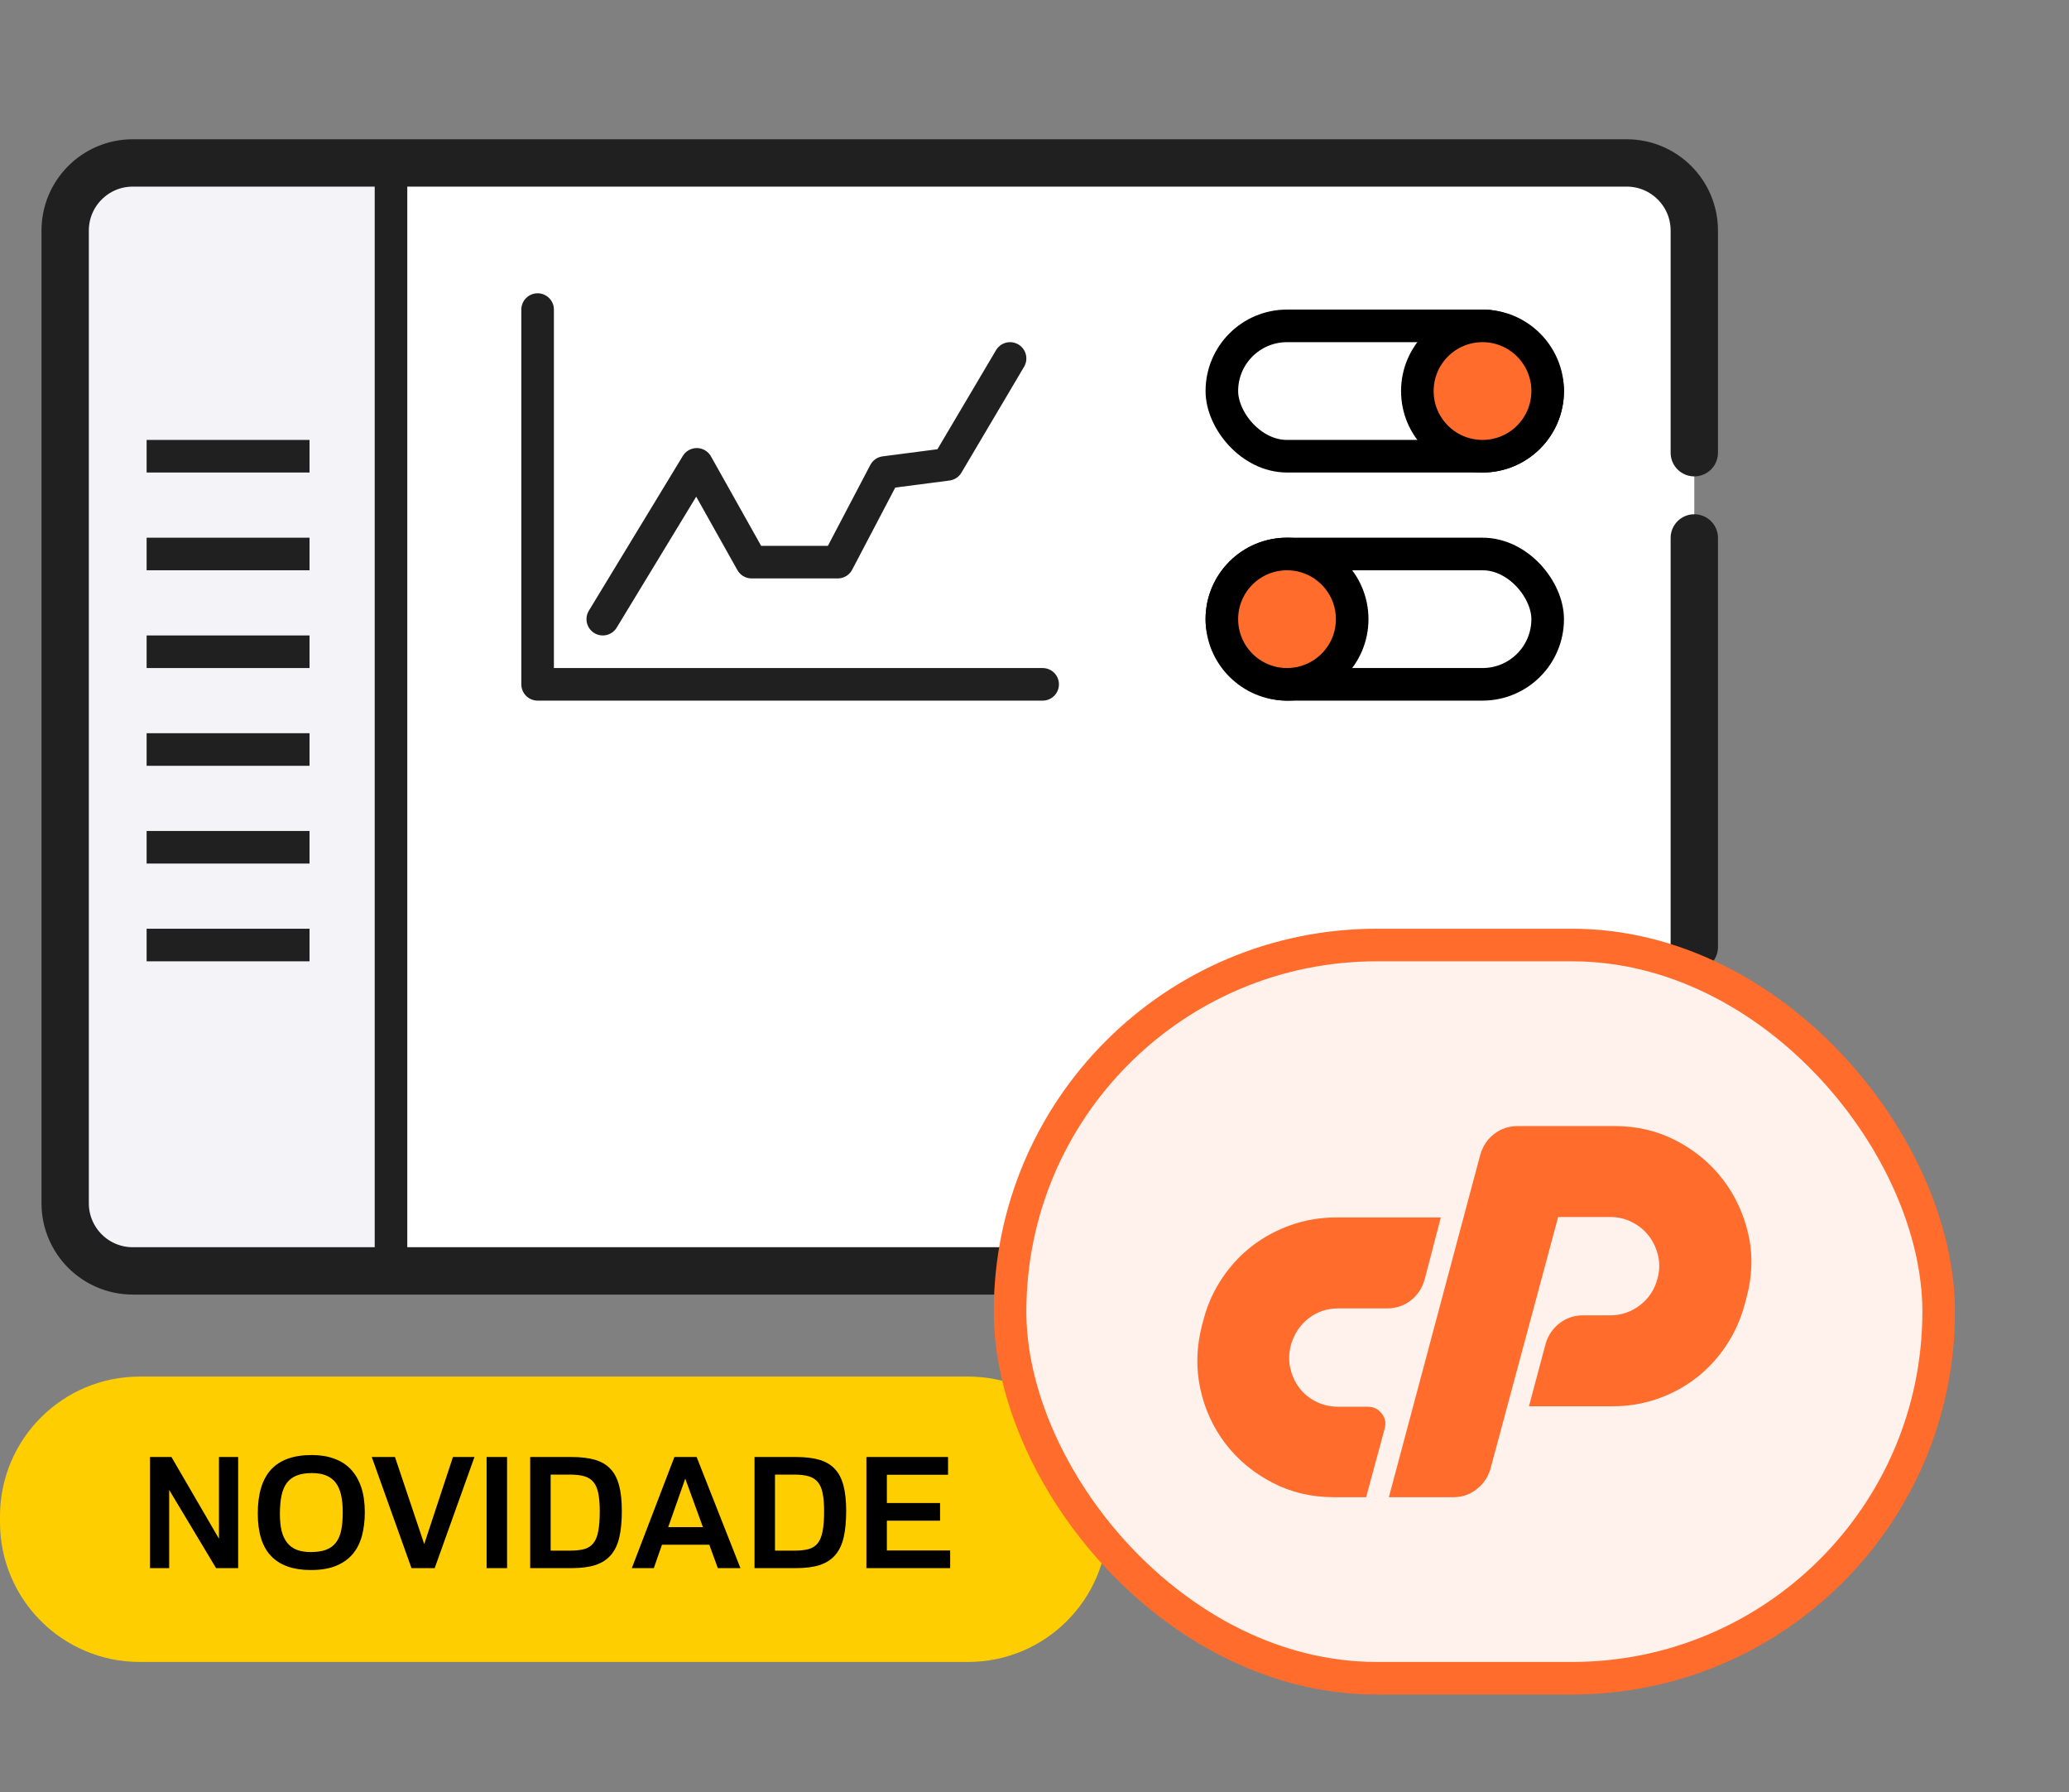 <svg width="127" height="110" viewBox="0 0 127 110" fill="none" xmlns="http://www.w3.org/2000/svg">
<rect x="0" y="0" width="127" height="110" fill="#808080" stroke="none"/>
<rect x="4" y="10" width="100" height="68" rx="5" fill="white"/>
<path d="M0 93.06C0 88.324 3.839 84.485 8.575 84.485H59.425C64.161 84.485 68 88.324 68 93.06V93.425C68 98.161 64.161 102 59.425 102H8.575C3.839 102 0 98.161 0 93.425V93.06Z" fill="#FFCE00"/>
<path d="M9.207 89.422H10.524L13.441 94.437V89.422H14.618V96.242H13.264L10.384 91.441V96.242H9.207V89.422ZM15.823 92.893C15.823 91.689 16.094 90.79 16.637 90.194C17.183 89.599 18.017 89.301 19.14 89.301C19.649 89.301 20.103 89.374 20.503 89.52C20.907 89.662 21.248 89.879 21.527 90.171C21.806 90.463 22.02 90.829 22.169 91.269C22.318 91.706 22.392 92.22 22.392 92.809C22.392 93.333 22.335 93.812 22.22 94.246C22.105 94.681 21.918 95.055 21.657 95.368C21.397 95.681 21.055 95.924 20.634 96.098C20.212 96.272 19.692 96.359 19.075 96.359C18.005 96.359 17.195 96.075 16.646 95.507C16.097 94.937 15.823 94.065 15.823 92.893ZM17.181 92.916C17.181 93.322 17.217 93.673 17.288 93.967C17.363 94.259 17.478 94.501 17.633 94.693C17.788 94.885 17.985 95.028 18.224 95.121C18.462 95.211 18.749 95.256 19.084 95.256C19.46 95.256 19.773 95.208 20.024 95.112C20.275 95.016 20.475 94.868 20.624 94.67C20.776 94.471 20.883 94.22 20.945 93.916C21.007 93.609 21.038 93.245 21.038 92.823C21.038 92.423 21.006 92.072 20.941 91.771C20.875 91.471 20.768 91.219 20.62 91.018C20.471 90.816 20.275 90.664 20.033 90.562C19.795 90.459 19.498 90.408 19.145 90.408C18.779 90.408 18.47 90.458 18.219 90.557C17.968 90.653 17.765 90.804 17.61 91.008C17.457 91.213 17.347 91.474 17.279 91.79C17.214 92.103 17.181 92.479 17.181 92.916ZM22.82 89.422H24.244L26.04 94.768L27.803 89.422H29.124L26.682 96.242H25.258L22.82 89.422ZM29.869 96.242V89.422H31.125V96.242H29.869ZM32.544 96.242V89.422H35.084C35.642 89.422 36.117 89.478 36.508 89.589C36.898 89.701 37.216 89.886 37.462 90.143C37.71 90.4 37.889 90.742 38.001 91.167C38.113 91.588 38.169 92.111 38.169 92.734C38.169 93.367 38.117 93.907 38.015 94.353C37.913 94.797 37.741 95.158 37.499 95.438C37.26 95.717 36.944 95.921 36.55 96.052C36.159 96.179 35.673 96.242 35.093 96.242H32.544ZM34.996 95.168C35.34 95.168 35.628 95.137 35.861 95.075C36.094 95.01 36.28 94.89 36.419 94.716C36.562 94.54 36.663 94.295 36.722 93.981C36.784 93.665 36.815 93.256 36.815 92.753C36.815 92.31 36.785 91.944 36.726 91.655C36.671 91.364 36.571 91.132 36.429 90.962C36.289 90.791 36.101 90.672 35.866 90.604C35.63 90.535 35.334 90.501 34.977 90.501H33.8V95.168H34.996ZM40.132 96.242H38.783L41.397 89.422H42.761L45.45 96.242H44.063L43.538 94.805H40.634L40.132 96.242ZM43.147 93.725L42.063 90.748L41.016 93.725H43.147ZM46.315 96.242V89.422H48.855C49.414 89.422 49.888 89.478 50.279 89.589C50.67 89.701 50.988 89.886 51.233 90.143C51.481 90.4 51.661 90.742 51.772 91.167C51.884 91.588 51.94 92.111 51.94 92.734C51.94 93.367 51.889 93.907 51.786 94.353C51.684 94.797 51.512 95.158 51.27 95.438C51.031 95.717 50.715 95.921 50.321 96.052C49.93 96.179 49.445 96.242 48.865 96.242H46.315ZM48.767 95.168C49.111 95.168 49.4 95.137 49.632 95.075C49.865 95.01 50.051 94.89 50.191 94.716C50.333 94.54 50.434 94.295 50.493 93.981C50.555 93.665 50.586 93.256 50.586 92.753C50.586 92.31 50.556 91.944 50.498 91.655C50.442 91.364 50.343 91.132 50.2 90.962C50.06 90.791 49.873 90.672 49.637 90.604C49.401 90.535 49.105 90.501 48.748 90.501H47.571V95.168H48.767ZM53.182 96.242V89.422H58.193V90.511H54.438V92.246H57.704V93.33H54.438V95.158H58.323V96.242H53.182Z" fill="black"/>
<mask id="path-4-inside-1_800_15313" fill="white">
<rect x="35" y="61.6" width="8.4" height="8.4" rx="1"/>
</mask>
<rect x="35" y="61.6" width="8.4" height="8.4" rx="1" stroke="#202020" stroke-width="4" mask="url(#path-4-inside-1_800_15313)"/>
<mask id="path-5-inside-2_800_15313" fill="white">
<rect x="45.8" y="58" width="8.4" height="12" rx="1"/>
</mask>
<rect x="45.8" y="58" width="8.4" height="12" rx="1" stroke="#202020" stroke-width="4" mask="url(#path-5-inside-2_800_15313)"/>
<mask id="path-6-inside-3_800_15313" fill="white">
<rect x="56.6" y="52" width="8.4" height="18" rx="1"/>
</mask>
<rect x="56.6" y="52" width="8.4" height="18" rx="1" stroke="#202020" stroke-width="4" mask="url(#path-6-inside-3_800_15313)"/>
<rect x="5" y="11" width="19" height="66" fill="#F4F3F7"/>
<path d="M33 19V42H64" stroke="#202020" stroke-width="2" stroke-linecap="round" stroke-linejoin="round"/>
<path d="M37 38L39.885 33.25L42.769 28.5L46.135 34.5H51.423L54.308 29L58.154 28.5L62 22" stroke="#202020" stroke-width="2" stroke-linecap="round" stroke-linejoin="round"/>
<path d="M24 10.5V77.5" stroke="#202020" stroke-width="2"/>
<path d="M61.576 78H8.151C5.858 78 4 76.142 4 73.849V14.151C4 11.858 5.858 10 8.151 10H99.849C102.142 10 104 11.858 104 14.151V27.785M104 58.123V33.015" stroke="#202020" stroke-width="2.906" stroke-linecap="round"/>
<rect x="62" y="58" width="57" height="45" rx="22.5" fill="#FFF2ED"/>
<rect x="62" y="58" width="57" height="45" rx="22.5" stroke="#FF6C2C" stroke-width="2"/>
<path d="M82.006 74.72H88.441L87.445 78.535C87.292 79.067 87.008 79.494 86.591 79.817C86.173 80.14 85.689 80.301 85.138 80.301H82.149C81.466 80.301 80.862 80.5 80.341 80.899C79.818 81.297 79.453 81.838 79.245 82.522C79.112 83.034 79.097 83.518 79.202 83.974C79.306 84.429 79.491 84.833 79.757 85.183C80.023 85.535 80.364 85.815 80.782 86.024C81.199 86.233 81.655 86.337 82.149 86.337H83.971C84.313 86.337 84.593 86.475 84.811 86.749C85.029 87.025 85.091 87.333 84.996 87.675L83.857 91.889H81.864C80.498 91.889 79.24 91.59 78.091 90.992C76.943 90.394 75.989 89.602 75.23 88.614C74.471 87.628 73.953 86.503 73.678 85.241C73.403 83.978 73.436 82.683 73.778 81.354L73.892 80.927C74.132 80.028 74.522 79.177 75.045 78.407C75.567 77.638 76.184 76.984 76.896 76.443C77.607 75.902 78.4 75.479 79.273 75.176C80.146 74.872 81.057 74.72 82.006 74.72ZM85.252 91.889L90.861 70.877C91.013 70.345 91.297 69.918 91.715 69.595C92.132 69.273 92.616 69.111 93.167 69.111H99.118C100.485 69.111 101.742 69.41 102.891 70.008C104.039 70.606 104.993 71.399 105.752 72.385C106.511 73.373 107.033 74.497 107.318 75.759C107.603 77.022 107.564 78.317 107.204 79.646L107.09 80.073C106.843 80.984 106.464 81.824 105.951 82.593C105.439 83.361 104.827 84.021 104.115 84.572C103.403 85.122 102.61 85.549 101.737 85.853C100.864 86.157 99.953 86.308 99.004 86.308H93.851L94.876 82.465C95.027 81.952 95.312 81.535 95.73 81.212C96.147 80.889 96.631 80.728 97.182 80.728H98.833C99.517 80.728 100.129 80.519 100.67 80.101C101.211 79.684 101.566 79.143 101.737 78.478C101.87 78.004 101.884 77.539 101.78 77.083C101.676 76.628 101.491 76.225 101.225 75.873C100.959 75.522 100.617 75.238 100.2 75.019C99.782 74.801 99.327 74.692 98.833 74.692H95.644L91.487 90.152C91.335 90.665 91.05 91.082 90.633 91.405C90.216 91.728 89.741 91.889 89.209 91.889L85.252 91.889Z" fill="#FF6C2C"/>
<rect x="75" y="20" width="20" height="8" rx="4" stroke="black" stroke-width="2"/>
<rect x="75" y="34" width="20" height="8" rx="4" fill="white" stroke="black" stroke-width="2"/>
<circle cx="79" cy="38" r="4" fill="#FF6C2C" stroke="black" stroke-width="2"/>
<circle cx="91" cy="24" r="4" fill="#FF6C2C" stroke="black" stroke-width="2"/>
<path d="M9 28H19" stroke="#202020" stroke-width="2"/>
<path d="M9 34H19" stroke="#202020" stroke-width="2"/>
<path d="M9 40H19" stroke="#202020" stroke-width="2"/>
<path d="M9 46H19" stroke="#202020" stroke-width="2"/>
<path d="M9 52H19" stroke="#202020" stroke-width="2"/>
<path d="M9 58H19" stroke="#202020" stroke-width="2"/>
<mask id="path-24-inside-4_800_15313" fill="white">
<rect x="9" y="17" width="10" height="6" rx="1"/>
</mask>
<rect x="9" y="17" width="10" height="6" rx="1" fill="#FF6C2C" stroke="#202020" stroke-width="4" mask="url(#path-24-inside-4_800_15313)"/>
</svg>
